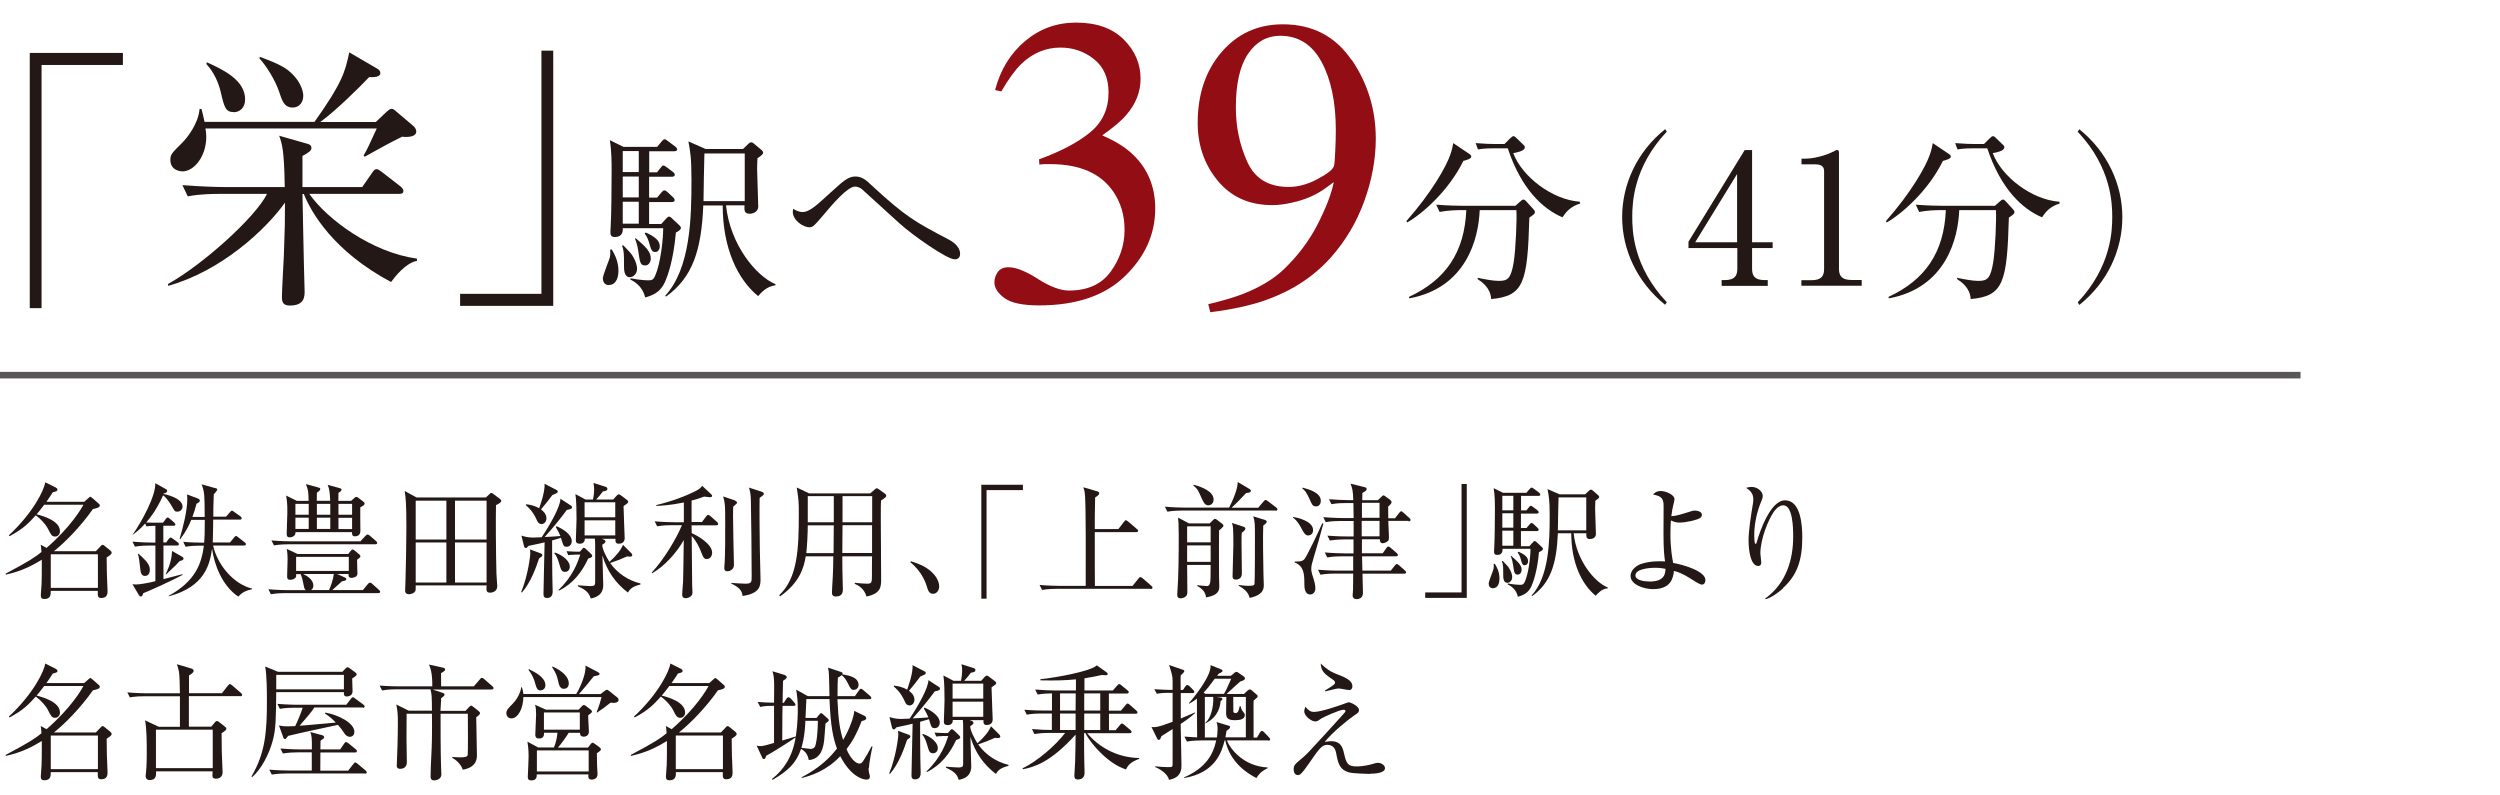 <?xml version="1.0" encoding="UTF-8"?><svg id="_イヤー_2" xmlns="http://www.w3.org/2000/svg" viewBox="0 0 220.11 70"><defs><style>.cls-1,.cls-2{fill:none;}.cls-3{fill:#920e14;}.cls-4{fill:#231815;}.cls-2{stroke:#595757;stroke-miterlimit:10;stroke-width:.58px;}</style></defs><g id="_業"><g><path class="cls-4" d="M3.66,5.72V27.13h-1.04V4.66H10.82v1.06H3.66Z"/><path class="cls-4" d="M34.43,24.83c-5.14-2.74-7.06-6.2-7.68-7.75h-.12c.03,1.7,.05,2.44,.07,3.53,0,.79,.12,4.96,.12,5.01,0,.47,0,1.28-1.28,1.28-.49,0-.72-.17-.72-.72,0-.59,.15-3.14,.17-3.65,.1-2.72,.1-2.99,.1-4.69-1.68,2.37-5.6,6.02-10.29,7.33v-.17c3.06-1.7,7.7-5.88,8.71-7.93h-4.07c-.62,0-1.8,0-2.91,.22l-.47-.99c1.53,.12,3.04,.17,3.78,.17h5.23c-.05-3.36-.25-3.83-.49-4.52l2.52,.72c.15,.05,.32,.12,.32,.37s-.37,.47-.79,.69v2.74h5.26l.89-1.28c.12-.2,.25-.3,.37-.3s.27,.1,.47,.25l1.65,1.28c.17,.15,.25,.27,.25,.4,0,.17-.12,.25-.37,.25h-7.92c1.6,2.27,5.53,5.16,9.48,5.7v.2c-.99,.17-1.95,1.41-2.27,1.85Zm1.01-12.81c-1.21,.59-1.95,1.01-3.33,1.78l-.1-.1c.37-.64,.49-.94,1.16-2.39h-15.08c.05,.3,.07,.49,.07,.74,0,1.7-1.06,3.04-2.1,3.04-.05,0-1.06-.02-1.06-1.01,0-.49,.12-.59,1.06-1.53,.4-.4,1.41-1.65,1.51-2.96h.17c.1,.35,.12,.52,.27,1.14h9.68c2.47-3.48,2.69-4.4,3.06-6.12l2.42,1.41c.2,.1,.32,.25,.32,.42,0,.35-.59,.37-.99,.35-.81,.86-2.91,2.94-4.3,3.95h4.89l.94-.89c.2-.17,.3-.27,.45-.27,.12,0,.22,.07,.39,.22l1.51,1.28c.17,.15,.27,.32,.27,.49,0,.47-.67,.52-1.21,.47Zm-14.86-2.15c-.72,0-.84-.44-1.14-1.75-.22-.91-.62-1.78-1.26-2.47l.02-.17c1.38,.62,3.38,1.55,3.38,3.26,0,.77-.49,1.14-1.01,1.14Zm5.18-.4c-.74,0-.94-.64-1.18-1.38-.37-1.09-1.16-2.32-1.73-2.94l.02-.15c1.26,.47,2.15,.84,2.72,1.38,1.06,.96,1.11,1.9,1.11,2.05,0,.52-.3,1.04-.94,1.04Z"/><path class="cls-4" d="M40.51,26.93v-1.06h7.16V4.46h1.04V26.93h-8.2Z"/><path class="cls-4" d="M53.61,25.1c-.34,0-.53-.24-.53-.59,0-.3,.54-1.57,.61-1.84,.06-.27,.05-.5,.03-.69l.14-.02c.27,.45,.59,1.06,.59,1.9,0,.43-.13,1.23-.85,1.23Zm5.9-4.65c-.22,2.49-.72,3.84-.98,4.41-.37,.8-.94,1.12-1.73,1.33-.21-.99-.98-1.42-1.31-1.58l.03-.11c.89,.18,1.5,.18,1.55,.18,.32,0,.45-.03,.62-.42,.46-1.04,.7-3.12,.7-4.17h-3.56c.02,.26-.02,.78-.69,.78-.32,0-.4-.16-.4-.43,0-.1,.03-.48,.03-.56,.06-1.01,.08-3.79,.08-4.89,0-.56,0-1.71-.16-2.65l1.2,.59h2.97l.38-.46c.11-.13,.19-.21,.27-.21,.1,0,.18,.08,.32,.18l.62,.46c.11,.08,.17,.19,.17,.26,0,.11-.14,.16-.26,.16h-2.2v1.85h.69l.3-.38c.13-.16,.18-.22,.26-.22s.18,.08,.32,.18l.51,.38c.08,.06,.17,.14,.17,.26,0,.14-.14,.17-.26,.17h-2v1.84h.7l.38-.45c.11-.13,.18-.19,.26-.19,.1,0,.16,.05,.29,.16l.48,.45c.1,.08,.14,.19,.14,.26,0,.1-.1,.16-.24,.16h-2.01v1.93h1.07l.42-.46c.1-.11,.18-.19,.26-.19s.18,.06,.32,.21l.62,.58c.06,.06,.11,.13,.11,.21,0,.19-.37,.37-.48,.42Zm-4.04,3.96c-.53,0-.53-.67-.53-1.01,0-.99,0-1.33-.17-1.76l.1-.05c.11,.13,.69,.7,.77,.85,.38,.59,.45,1.01,.45,1.23,0,.46-.35,.73-.61,.73Zm.77-11.11h-1.41v1.85h1.41v-1.85Zm0,2.24h-1.41v1.84h1.41v-1.84Zm0,2.22h-1.41v1.93h1.41v-1.93Zm.56,5.61c-.42,0-.46-.27-.59-1.18-.05-.35-.13-.77-.3-1.17l.06-.05c.85,.73,1.33,1.17,1.33,1.79,0,.27-.16,.61-.5,.61Zm.89-1.18c-.32,0-.38-.26-.56-.89-.13-.41-.26-.59-.37-.73l.1-.1c.75,.35,1.23,.69,1.23,1.21,0,.26-.14,.51-.4,.51Zm10.58,2.94c-.77,.05-1.33,.72-1.52,.94-1.79-1.45-3.12-4.2-3.12-7.98h-1.71c-.16,3.93-.94,6.35-3.28,8.02l-.08-.06c2.24-2.43,2.32-6.89,2.32-10.21,0-1.98-.11-2.51-.27-3.39l1.52,.67h3.29l.46-.45c.1-.1,.17-.14,.26-.14s.14,.03,.27,.14l.64,.54c.1,.08,.14,.16,.14,.26,0,.11-.3,.34-.5,.46-.01,.27-.03,.57-.03,1.01,0,.51,.1,2.75,.1,3.24s-.5,.64-.75,.64c-.51,0-.48-.35-.46-.74h-1.63c.37,3.48,2.67,6.25,4.36,6.94l-.02,.1Zm-2.7-11.62h-3.55c-.02,.61-.08,3.55-.08,4.2h3.63v-4.2Z"/><path class="cls-4" d="M84.04,22.83c-.66,0-3.69-2.11-4.84-3.16-.46-.42-2.86-2.59-3.32-3.02-.08-.06-.3-.22-.61-.22-.65,0-2,1.58-2.67,2.38-.91,1.07-1.02,1.2-1.33,1.2-.58,0-1.47-.62-1.47-1.37,0-.06,.02-.14,.03-.26,.16,.1,.46,.29,.86,.29,.5,0,1.18-.57,1.71-1.06,.27-.24,1.42-1.29,1.66-1.49,.46-.37,.81-.58,1.25-.58,.56,0,.94,.3,1.39,.74,3.04,2.81,3.85,3.24,6.73,4.76,.29,.14,1.1,.58,1.1,1.31,0,.46-.35,.48-.5,.48Z"/><path class="cls-3" d="M91.38,24.56c1.07,.68,1.98,1.02,2.73,1.02,1.66,0,2.89-.56,3.69-1.68,.81-1.12,1.21-2.34,1.21-3.66s-.33-2.38-.98-3.35c-1.1-1.62-2.96-2.44-5.58-2.44-.15,0-.3,0-.44,0-.14,0-.31,.02-.5,.04l-.03-.46c1.89-.69,3.39-1.47,4.48-2.36,1.09-.89,1.64-2.06,1.64-3.52,0-1.29-.43-2.27-1.29-2.95s-1.84-1.01-2.94-1.01c-1.3,0-2.45,.48-3.45,1.44-.54,.52-1.13,1.33-1.76,2.42l-.55-.12c.47-1.8,1.36-3.24,2.65-4.32,1.29-1.08,2.78-1.62,4.48-1.62,1.81,0,3.21,.5,4.2,1.49,.99,.99,1.48,2.14,1.48,3.45,0,1.15-.41,2.2-1.23,3.16-.46,.55-1.18,1.15-2.15,1.83,1.14,.49,2.05,1.05,2.73,1.71,1.29,1.24,1.94,2.82,1.94,4.73,0,2.25-.89,4.23-2.66,5.95-1.77,1.72-4.29,2.58-7.56,2.58-1.46,0-2.48-.22-3.06-.65-.59-.43-.88-.9-.88-1.39,0-.31,.1-.6,.29-.89,.2-.28,.51-.43,.95-.43,.65,0,1.51,.34,2.58,1.02Z"/><path class="cls-3" d="M119,5.25c1.42,2.08,2.13,4.4,2.13,6.96,0,1.8-.34,3.63-1.01,5.49-.67,1.86-1.66,3.52-2.95,4.97-1.5,1.68-3.41,2.93-5.72,3.75-1.29,.46-2.92,.82-4.89,1.07l-.18-.71c1.23-.29,2.26-.59,3.08-.91,1.47-.58,2.65-1.29,3.54-2.13,1.26-1.2,2.26-2.53,3.02-4.01,.75-1.48,1.22-2.71,1.41-3.7l-.62,.46c-.88,.66-1.91,1.11-3.1,1.36-.62,.14-1.18,.21-1.69,.21-2.02,0-3.61-.71-4.8-2.14-1.18-1.43-1.77-3.13-1.77-5.1,0-2.52,.7-4.6,2.1-6.23,1.4-1.63,3.2-2.45,5.39-2.45,2.6,0,4.62,1.04,6.04,3.12Zm-3.03,10.53c.86-.45,1.35-.83,1.47-1.14,.05-.12,.09-.56,.12-1.32,.04-.76,.05-1.38,.05-1.86,0-2.46-.42-4.46-1.25-6s-2.05-2.31-3.65-2.31c-1.16,0-2.1,.53-2.82,1.58-.72,1.06-1.08,2.63-1.08,4.73,0,1.73,.34,3.33,1.01,4.8,.67,1.47,1.88,2.2,3.64,2.2,.81,0,1.64-.22,2.5-.67Z"/><path class="cls-4" d="M128.85,14.15c-1.33,2.72-3.74,4.76-4.95,5.43l-.08-.11c2.24-2.54,3.5-4.78,3.87-5.85,.14-.4,.21-.72,.26-1.02l1.38,.93c.08,.05,.21,.14,.21,.26,0,.19-.42,.3-.67,.37Zm5.8,5c-.16,5.75-.48,6.92-3.36,7.18-.06-1.01-.85-1.53-1.2-1.76l.02-.11c.67,.14,1.36,.27,1.85,.27,.77,0,1.07-.18,1.31-1.63,.19-1.18,.29-3.85,.24-4.6h-3.23c-.1,2.51-1.17,6.84-6.2,7.77l-.03-.13c3.24-1.5,4.89-3.92,5.05-7.64h-.46c-.4,0-1.17,.02-1.89,.16l-.3-.64c.99,.08,1.97,.1,2.45,.1h4.52l.43-.38c.1-.1,.19-.17,.29-.17,.08,0,.16,.08,.22,.14l.64,.7c.08,.08,.14,.18,.14,.26,0,.14-.05,.18-.5,.5Zm2.91-.02c-1.71-.73-3.61-2.46-4.81-6.07h-1.28c-.8,0-1.12,.06-1.34,.1l-.21-.56c.72,.06,1.42,.08,1.74,.08h.8l.51-.51c.14-.14,.21-.18,.29-.18,.1,0,.16,.08,.27,.18l.59,.57c.1,.08,.13,.14,.13,.24,0,.32-.73,.45-1.02,.5,.77,2.06,3.42,4.11,5.87,4.28l.02,.16c-.89,.27-1.26,.78-1.55,1.21Z"/><path class="cls-4" d="M146.61,26.84c-2.49-2-3.79-4.87-3.79-7.73s1.29-5.74,3.79-7.74l.14,.22c-2.97,3.15-3.04,6.35-3.04,7.51s.06,4.36,3.04,7.51l-.14,.22Z"/><path class="cls-4" d="M153.6,13.21h.66v8.12h1.81v.51h-1.81v1.85c0,.7,.35,.97,1.12,.97h.26v.51h-4.06v-.51h.26c.75,0,1.12-.26,1.12-.97v-1.85h-4.3v-.56l4.95-8.07Zm-.66,2.11l-3.69,6.01h3.69v-6.01Z"/><path class="cls-4" d="M158.6,24.67h.88c.83,0,1.12-.32,1.12-.97V15.04c0-.5-.46-.57-.77-.57h-1.22v-.5h.29c1.23,0,2.41-.56,2.61-.67,.11-.06,.16-.1,.22-.1,.14,0,.18,.1,.18,.22v10.26c0,.69,.34,.97,1.12,.97h.88v.51h-5.31v-.51Z"/><path class="cls-4" d="M171.07,14.15c-1.33,2.72-3.74,4.76-4.95,5.43l-.08-.11c2.24-2.54,3.5-4.78,3.87-5.85,.14-.4,.21-.72,.26-1.02l1.38,.93c.08,.05,.21,.14,.21,.26,0,.19-.42,.3-.67,.37Zm5.8,5c-.16,5.75-.48,6.92-3.36,7.18-.06-1.01-.85-1.53-1.2-1.76v-.11c.69,.14,1.37,.27,1.87,.27,.77,0,1.07-.18,1.31-1.63,.19-1.18,.29-3.85,.24-4.6h-3.23c-.1,2.51-1.17,6.84-6.2,7.77l-.03-.13c3.24-1.5,4.89-3.92,5.05-7.64h-.46c-.4,0-1.17,.02-1.89,.16l-.3-.64c.99,.08,1.97,.1,2.45,.1h4.52l.43-.38c.1-.1,.19-.17,.29-.17,.08,0,.16,.08,.22,.14l.64,.7c.08,.08,.14,.18,.14,.26,0,.14-.05,.18-.5,.5Zm2.91-.02c-1.71-.73-3.61-2.46-4.81-6.07h-1.28c-.8,0-1.12,.06-1.34,.1l-.21-.56c.72,.06,1.42,.08,1.74,.08h.8l.51-.51c.14-.14,.21-.18,.29-.18,.1,0,.16,.08,.27,.18l.59,.57c.1,.08,.13,.14,.13,.24,0,.32-.73,.45-1.02,.5,.77,2.06,3.42,4.11,5.87,4.28l.02,.16c-.89,.27-1.26,.78-1.55,1.21Z"/><path class="cls-4" d="M183.07,26.84l-.14-.22c2.97-3.15,3.04-6.35,3.04-7.51s-.06-4.36-3.04-7.51l.14-.22c2.49,2,3.79,4.87,3.79,7.74s-1.29,5.74-3.79,7.73Z"/></g><line class="cls-2" y1="33.03" x2="202.55" y2="33.03"/><g><path class="cls-4" d="M7.41,44.18l.4-.35c.06-.04,.1-.1,.14-.1,.03,0,.12,.08,.19,.13l.55,.48c.06,.04,.1,.12,.1,.17,0,.18-.31,.24-.61,.31-1.07,1.53-2.45,2.93-3.43,3.71h3.69l.43-.45c.04-.06,.1-.11,.17-.11s.12,.06,.18,.1l.46,.37c.08,.07,.15,.13,.15,.23,0,.13-.21,.27-.44,.41,0,.32,.01,1.17,.02,1.42,.02,.51,.06,1.48,.06,1.52,0,.21,0,.63-.55,.63-.32,0-.32-.17-.31-.63H4.47c.01,.36-.03,.72-.57,.72-.2,0-.31-.08-.31-.33,0-.17,.07-.86,.07-1,.02-.52,.02-.94,.02-2.13-.9,.55-1.78,1-3.15,1.31l-.04-.08c2.19-1.16,2.66-1.5,3.16-1.91-.03-.42-.03-.46-.07-.64l.52,.28c2.13-1.85,3.08-3.47,3.24-3.8H3.89c-.3,.41-.52,.67-.67,.84,.57,.15,2.06,.56,2.06,1.5,0,.27-.19,.46-.43,.46-.29,0-.37-.18-.62-.67-.21-.41-.63-.87-1.08-1.2-.68,.74-1.09,1.18-2.31,1.84l-.06-.08c2.18-2.03,3.13-4.04,3.2-4.67l.94,.47c.06,.03,.14,.1,.14,.19,0,.12-.13,.15-.41,.22-.14,.23-.3,.46-.56,.84h3.32Zm-2.94,4.62v2.96h4.15v-2.96H4.46Z"/><path class="cls-4" d="M14.34,46.03l.25-.33s.1-.14,.17-.14,.12,.06,.2,.12l.38,.33c.05,.06,.1,.1,.1,.16,0,.1-.07,.12-.17,.12h-.89v1.47h.25l.22-.3c.06-.07,.1-.13,.17-.13s.13,.06,.21,.11l.41,.3c.06,.04,.11,.1,.11,.17,0,.11-.1,.12-.16,.12h-1.2v2.96c.27-.07,1.43-.37,1.68-.44v.06c-.62,.37-3,1.45-3.46,1.62-.06,.19-.09,.29-.21,.29-.08,0-.13-.07-.17-.12l-.57-.97c.11,.02,.19,.03,.33,.03,.28,0,1.08-.13,1.69-.29v-3.14h-.5c-.28,0-.8,.01-1.3,.1l-.22-.44c.68,.06,1.37,.08,1.7,.08h.32v-1.47h-.24s-.3,0-.55,.04l-.11-.25c-.45,.52-.83,.79-1.1,1v-.02c.84-1.21,2.05-3.45,1.99-4.53l.96,.54s.09,.04,.09,.14c0,.09-.09,.19-.31,.23l-.02,.04c.13,.02,1.68,.34,1.68,1.11,0,.27-.22,.45-.46,.45-.22,0-.25-.07-.46-.44-.1-.17-.44-.76-.79-1-.54,1.21-1.08,1.92-1.49,2.39,.39,.02,.69,.02,.73,.02h.78Zm-2.15,2.72c.9,.79,1,1.08,1,1.43,0,.47-.31,.53-.42,.53-.35,0-.39-.34-.42-.62-.07-.64-.11-1.01-.21-1.31l.04-.03Zm2.4,1.79c.47-.97,.52-1.5,.56-2.03l.79,.45c.12,.07,.22,.12,.22,.22,0,.14-.2,.18-.34,.22-.25,.28-.35,.38-1.2,1.18l-.03-.04Zm4.37-7.57c.09,.02,.17,.06,.17,.13,0,.09-.26,.37-.31,.43-.04,.75-.04,1.7-.04,1.96h1.12l.34-.39c.07-.07,.12-.14,.18-.14s.1,.04,.21,.12l.54,.38s.11,.08,.11,.17c0,.11-.09,.12-.17,.12h-2.34c-.01,.73-.02,1.78-.04,2.01h1.52l.36-.44c.09-.1,.11-.13,.17-.13,.06,0,.13,.07,.2,.12l.55,.43c.06,.04,.12,.08,.12,.17,0,.1-.1,.12-.18,.12h-2.71c.39,1.73,1.83,3.41,3.43,3.79v.06c-.36,.08-.8,.18-1.21,.65-1.41-.95-2.12-2.79-2.31-4.23-.19,1.32-.58,3.34-3.8,4.2l-.02-.04c2.38-1.31,2.89-2.84,3.1-4.42h-.31c-.42,0-.89,.02-1.3,.1l-.21-.44c.61,.06,1.21,.08,1.84,.08,.04-.41,.06-.86,.06-2.01h-1.19c-.21,.49-.42,.96-.97,1.7l-.06-.02c.31-1.04,.68-2.49,.68-3.53,0-.09-.01-.2-.02-.39l.9,.34c.14,.06,.22,.1,.22,.2,0,.12-.08,.17-.29,.28-.13,.52-.24,.83-.36,1.16h1.08c-.01-1.97-.01-2.16-.27-2.87l1.21,.34Z"/><path class="cls-4" d="M30.67,48.76l.2-.25c.07-.08,.11-.13,.18-.13s.12,.06,.21,.12l.36,.3c.07,.06,.11,.11,.11,.18,0,.09-.07,.13-.29,.3-.01,.2,.03,1.06,.03,1.23,0,.31-.41,.37-.53,.37-.28,0-.26-.22-.25-.34h-1l.66,.3c.08,.03,.14,.08,.14,.15,0,.12-.14,.15-.38,.19-.12,.12-.73,.66-.85,.77h2.69l.44-.53c.08-.09,.12-.12,.18-.12s.12,.03,.2,.1l.59,.53c.07,.06,.11,.11,.11,.18s-.06,.11-.17,.11h-8.15c-.27,0-.8,.01-1.3,.1l-.22-.44c.75,.07,1.53,.08,1.7,.08h1.59c-.12-.1-.13-.15-.23-.66-.03-.2-.12-.52-.22-.75h-.4c.01,.12,.02,.22-.04,.3-.12,.14-.29,.2-.48,.2-.21,0-.27-.11-.27-.29,0-.24,.04-1.31,.04-1.53,0-.08,0-.5-.07-.9l.96,.45h4.46Zm1.07-1.11l.43-.46c.09-.09,.13-.13,.19-.13s.12,.03,.21,.11l.53,.46c.07,.06,.11,.11,.11,.18s-.07,.11-.16,.11h-7.63c-.28,0-.8,.01-1.3,.1l-.22-.44c.76,.07,1.54,.08,1.7,.08h6.15Zm-4.57-3.56c-.01-.82-.04-.99-.24-1.47l1.13,.31c.09,.02,.14,.07,.14,.13,0,.05-.02,.14-.3,.32-.01,.36-.01,.5-.01,.71h1.18c-.03-.64-.04-.97-.22-1.4l1.04,.28c.11,.03,.18,.07,.18,.13,0,.1-.07,.18-.27,.29,0,.3-.01,.33-.01,.71h1.12l.27-.24c.08-.08,.13-.11,.19-.11,.07,0,.12,.03,.21,.1l.4,.31c.06,.04,.12,.1,.12,.18,0,.09-.04,.15-.38,.33-.01,.33,.01,1.78,.01,2.08,0,.47-.41,.47-.48,.47-.25,0-.26-.17-.26-.37h-4.97c.01,.32-.25,.46-.53,.46-.24,0-.25-.2-.25-.3,0-.3,.06-1.63,.06-1.89,0-.78-.03-1.01-.11-1.49l.95,.47h1.05Zm-1.16,.27v.96h1.17v-.96h-1.17Zm0,1.22v.99h1.17v-.99h-1.17Zm.06,3.45v1.24h4.64v-1.24h-4.64Zm.63,1.51c.29,.14,.89,.47,.89,1.02,0,.24-.12,.33-.21,.39h1.59c.18-.43,.35-.85,.42-1.41h-2.69Zm1.2-6.18v.96h1.18v-.96h-1.18Zm0,1.22v.99h1.18v-.99h-1.18Zm3.1-.26v-.96h-1.2v.96h1.2Zm0,1.26v-.99h-1.2v.99h1.2Z"/><path class="cls-4" d="M42.77,43.81l.31-.29c.07-.06,.1-.12,.17-.12s.11,.04,.17,.08l.59,.44c.07,.06,.12,.1,.12,.19,0,.15-.36,.32-.46,.36-.03,1.08-.01,4.24,.04,6.04,0,.17,.07,.95,.07,1.1,0,.45-.39,.57-.63,.57-.35,0-.33-.2-.31-.64h-6.24c0,.07,0,.4-.01,.44-.08,.25-.41,.34-.59,.34-.15,0-.33-.07-.33-.31,0-.13,.03-.69,.03-.82,.04-1.6,.08-3.2,.08-4.78,0-2.16-.06-2.55-.15-3.18l1.05,.57h6.1Zm-6.17,.27v3.42h2.7v-3.42h-2.7Zm0,3.68v3.53h2.7v-3.53h-2.7Zm6.24-.26v-3.42h-2.78v3.42h2.78Zm0,3.79v-3.53h-2.78v3.53h2.78Z"/><path class="cls-4" d="M45.89,52.12c.62-1.51,.8-3.24,.8-3.38,0-.12-.01-.25-.03-.37l.97,.36s.12,.06,.12,.14c0,.1-.03,.12-.29,.3-.23,.71-.72,2.1-1.5,2.99l-.08-.03Zm4.39-7.61s.08,.08,.08,.15c0,.13-.11,.17-.46,.24-.37,.51-.96,1.28-1.94,2.38,.06-.01,.8-.03,1.38-.09-.08-.19-.21-.46-.4-.78l.06-.08c.59,.25,1.34,.74,1.34,1.31,0,.25-.15,.5-.44,.5s-.3-.09-.51-.79c-.17,.06-.35,.11-.78,.23,.01,1.52,0,2.3,.02,3.24,0,.2,.03,1.05,.03,1.22,0,.17,0,.61-.5,.61-.31,0-.31-.25-.31-.34,0-.51,.09-3.83,.1-4.56-.27,.07-.63,.15-1.41,.31-.15,.17-.17,.19-.25,.19-.08,0-.13-.08-.15-.15l-.23-.94c.24,.07,.53,.17,1.03,.17,.07,0,.66-.02,.75-.03,.73-1.08,1.66-2.72,1.65-3.39l.95,.62Zm-3.96-.11c.23,.02,.66,.07,1.15,.35,0-.01,.55-1.45,.47-2.16l1.06,.55c.07,.03,.11,.09,.11,.14,0,.11-.1,.15-.48,.31-.4,.54-.54,.71-1,1.26,.14,.11,.48,.36,.48,.78,0,.3-.2,.51-.42,.51-.28,0-.38-.23-.45-.4-.12-.29-.42-.83-.95-1.27l.03-.08Zm2.55,4.25c.74,.26,1.3,.78,1.3,1.23,0,.25-.14,.47-.42,.47-.31,0-.36-.18-.53-.77-.09-.31-.22-.65-.42-.87l.07-.07Zm1.71,.19c-.28,0-.46,.02-.55,.04l-.15-.35c.41,.03,.74,.04,.84,.04h.34l.21-.25s.08-.09,.14-.09c.04,0,.12,.05,.17,.1l.44,.42s.12,.11,.12,.19c0,.09-.03,.13-.36,.25-.53,1.16-1.34,2.22-2.58,2.82l-.02-.07c1.28-1.22,1.7-2.47,1.91-3.11h-.5Zm2.29-1.44l.2,.07c.08,.02,.24,.09,.24,.2,0,.13-.2,.24-.29,.29,0,.41,.43,1.2,.64,1.51,.63-.57,1.01-1.05,1.19-1.5l.76,.76s.06,.09,.06,.14c0,.02-.01,.14-.18,.14-.03,0-.18-.01-.29-.02-.53,.24-.94,.4-1.48,.58,.64,.9,1.59,1.54,2.67,1.8v.09c-.77,.19-.93,.43-1.11,.71-1.11-.85-1.85-1.93-2.24-3.27,0,.41,.07,2.2,.07,2.57,0,.27,0,1.03-1.1,1.22-.12-.35-.24-.69-1.13-1.07v-.09c.19,.02,.93,.07,1.07,.07,.44,0,.45-.09,.45-.42v-2.97c0-.38,0-.61-.03-.79h-.88c.01,.3-.18,.45-.44,.45-.24,0-.35-.09-.35-.29,0-.15,.06-1.6,.06-1.89,0-.58-.01-1.69-.1-2.19l.89,.48h.66c.04-.19,.1-.52,.1-.92,0-.2-.01-.29-.06-.54l1.04,.33c.09,.03,.19,.08,.19,.19,0,.14-.11,.18-.4,.23-.22,.3-.37,.46-.59,.71h1.5l.3-.34s.13-.12,.19-.12,.12,.04,.17,.08l.52,.39c.07,.04,.14,.12,.14,.19,0,.1-.04,.12-.41,.38,0,.45,.1,2.58,.1,2.82,0,.33-.22,.49-.52,.49s-.3-.18-.29-.43h-1.3Zm-1.4-3.18v1.32h2.7v-1.32h-2.7Zm2.7,2.92v-1.33h-2.7v1.33h2.7Z"/><path class="cls-4" d="M61.79,45.98l.38-.51c.06-.08,.12-.14,.18-.14,.07,0,.15,.08,.21,.12l.56,.5c.07,.06,.11,.11,.11,.18,0,.11-.1,.12-.17,.12h-2.17c0,.22,.01,.47,.01,.69,.47,.2,1.8,.94,1.8,1.72,0,.22-.12,.56-.47,.56-.19,0-.3-.07-.49-.59-.15-.43-.48-1.07-.84-1.43,.01,.68,.03,3.69,.04,4.3,0,.11,.03,.59,.03,.69,0,.34-.39,.48-.63,.48-.18,0-.28-.13-.28-.31s.07-.97,.08-1.12c.02-.66,.04-1.93,.06-3.69-.61,1.1-1.69,2.3-2.78,2.92l-.04-.06c1.09-1.16,2.19-3.03,2.66-4.17h-.89c-.2,0-.75,0-1.29,.1l-.22-.44c.82,.07,1.53,.08,1.7,.08h.87v-1.74c-1.22,.25-2.04,.29-2.43,.3v-.07c1.39-.34,2.6-.79,3.49-1.25,.28-.14,.46-.29,.55-.45l.79,.74s.09,.09,.09,.14c0,.08-.07,.13-.17,.13-.07,0-.35-.03-.53-.06-.36,.14-.67,.24-1.11,.35v1.89h.9Zm2.91-1.91s.19,.08,.19,.17c0,.08-.03,.1-.34,.38-.01,.21-.01,.43-.01,.8,0,1.02,.06,3.16,.07,3.9,0,.14,.01,.33,.01,.42,0,.44-.43,.56-.57,.56-.2,0-.28-.1-.28-.28,0-.07,.01-.17,.01-.22,.08-.76,.07-2.94,.07-3.82,0-1.45-.01-1.7-.18-2.27l1.04,.35Zm2.38-.76c.08,.02,.17,.06,.17,.17,0,.09-.04,.12-.37,.36-.02,.75,0,3.73,.02,4.59,.02,.84,.06,2.38,.06,2.52,0,.58,0,1.3-1.58,1.52-.04-.29-.1-.68-.99-1.09v-.06c.25,.02,.98,.07,1.25,.07,.54,0,.54-.15,.54-.64,0-1.26-.04-5.68-.07-6.69-.01-.62-.09-.88-.17-1.13l1.15,.37Z"/><path class="cls-4" d="M76.64,43.42l.38-.33c.09-.08,.13-.1,.17-.1,.06,0,.13,.04,.18,.08l.55,.4c.07,.04,.11,.12,.11,.17,0,.12-.14,.23-.46,.42-.02,.42-.02,.46-.02,1.64,0,.84,.03,4.52,.03,5.27,0,.66,0,1.29-1.29,1.55-.21-.74-.77-1-1.04-1.12l.02-.09c.35,.04,.71,.08,1.06,.08,.44,0,.44-.09,.44-.87,0-.22,0-1.38,.01-1.54h-2.62c0,.64,.01,1.61,.04,2.51,.01,.15,.01,.31,.01,.36,0,.23,0,.67-.62,.67-.33,0-.34-.23-.34-.37,0-.09,.01-.36,.02-.46,.09-1.33,.1-2.33,.1-2.71h-2.43c-.14,.91-.5,2.3-2.25,3.52l-.09-.09c1.65-1.52,1.73-4.18,1.73-7.14,0-1.11,0-1.15-.18-2.35l1.09,.52h5.39Zm-5.52,2.83c0,.64-.06,1.87-.13,2.45h2.4l.02-2.45h-2.29Zm0-2.57v2.3h2.29v-2.3h-2.29Zm5.66,5.01v-2.45h-2.6l-.02,2.45h2.62Zm.01-2.71v-2.3h-2.61v2.3h2.61Z"/><path class="cls-4" d="M82.15,52.28c-.35,0-.44-.29-.55-.65-.07-.23-.39-1.27-1.44-2.12l.03-.1c.77,.25,1.22,.43,1.75,.87,.19,.17,.75,.69,.75,1.36,0,.31-.2,.64-.54,.64Z"/><path class="cls-4" d="M86.86,43.16v9.55h-.46v-10.03h3.66v.47h-3.2Z"/><path class="cls-4" d="M101.28,51.84h-8.23c-.27,0-.8,.01-1.3,.1l-.22-.44c.75,.07,1.53,.08,1.7,.08h2.36c.01-2.06,.02-6.85-.06-7.92-.02-.4-.09-.58-.15-.76l1.23,.36c.07,.02,.17,.06,.17,.17,0,.07,0,.14-.36,.37,0,.28-.03,1.47-.03,1.72v1.06h2.08l.49-.64c.06-.08,.12-.14,.17-.14,.05,0,.11,.06,.2,.12l.76,.65c.06,.04,.11,.09,.11,.17,0,.1-.09,.11-.17,.11h-3.64v2.79c0,.13,.01,1.42,.01,1.95h3.31l.52-.65c.08-.09,.11-.13,.18-.13,.04,0,.12,.04,.2,.11l.75,.65c.07,.06,.11,.1,.11,.17,0,.1-.09,.12-.17,.12Z"/><path class="cls-4" d="M112.3,44.95h-8.22c-.28,0-.8,.01-1.3,.1l-.22-.44c.76,.07,1.54,.08,1.7,.08h3.96c.69-1.38,.73-1.92,.76-2.25l1.03,.61c.06,.03,.12,.09,.12,.18,0,.08-.07,.15-.42,.18-.68,.73-.75,.79-1.27,1.29h2.34l.47-.55c.07-.08,.12-.13,.18-.13,.03,0,.09,.02,.21,.11l.72,.55c.06,.04,.11,.11,.11,.17,0,.1-.1,.12-.17,.12Zm-4.97,1.75c-.01,.64-.01,2.99,0,4.07,0,.13,.02,.68,.02,.8,0,.35,0,.83-1.16,1.03-.04-.25-.11-.65-.78-1.01v-.07c.17,.02,.66,.08,.88,.08q.29,0,.29-.73c0-.18,.01-.98,.01-1.13h-2.07c0,.37,.02,2.05,.02,2.39,0,.1,0,.22-.1,.34-.1,.12-.3,.21-.49,.21-.22,0-.3-.11-.3-.31,0-.02,0-.11,.01-.23,.11-1.44,.12-3.36,.12-5.05,0-.95-.03-1.28-.06-1.52l.96,.51h1.83l.27-.27c.09-.09,.14-.13,.19-.13s.12,.04,.2,.1l.43,.33s.12,.09,.12,.17c0,.1-.24,.31-.4,.43Zm-.74-.36h-2.07v1.41h2.07v-1.41Zm0,1.68h-2.07v1.45h2.07v-1.45Zm-.2-3.53c-.21,0-.36-.1-.57-.57-.33-.75-.37-.86-.75-1.17l.02-.07c.67,.17,1.76,.57,1.76,1.3,0,.35-.25,.51-.46,.51Zm2.94,2.41c-.02,.28-.02,.34-.02,.93,0,.42,.03,2.28,.03,2.67,0,.53-.48,.53-.53,.53-.29,0-.29-.2-.29-.28,0-.44,.07-2.34,.07-2.73,0-1.62-.03-1.73-.13-1.98l1.04,.34c.1,.03,.15,.1,.15,.17,0,.09-.11,.2-.32,.36Zm1.89-.62c-.04,1.06,0,3.11,.02,4.25,0,.15,.03,.83,.03,.96,0,.3,0,.89-1.24,1.15-.09-.3-.23-.66-.97-1.07v-.07c.43,.07,.76,.08,.87,.08,.39,0,.49-.04,.52-.15,.04-.15,.04-3.66,.04-3.92,0-1.47,0-1.55-.15-2.05l1.01,.31c.07,.02,.18,.07,.18,.16,0,.12-.18,.25-.31,.35Z"/><path class="cls-4" d="M115.19,47.15c-.24,0-.37-.21-.5-.43-.2-.39-.45-.86-.84-1.14v-.07c.35,.06,1.76,.35,1.76,1.17,0,.28-.19,.46-.43,.46Zm.45,2.02c-.13,.44-.19,.64-.19,.9,0,.21,.01,.3,.23,.99,.03,.11,.13,.41,.13,.74,0,.35-.22,.54-.46,.54-.46,0-.51-.58-.51-.89,0-.84,0-1.59-.85-1.93v-.08c.37,.01,.65,0,.85-.2,.21-.22,1.39-2.71,1.57-3.17l.1,.04c-.29,1.1-.44,1.61-.87,3.05Zm.22-4.59c-.29,0-.34-.14-.54-.59-.28-.65-.48-.86-.66-.98l.02-.08c.57,.15,1.61,.45,1.61,1.16,0,.35-.22,.5-.43,.5Zm8.15,1.28h-1.78c0,.12,.06,1.38,.06,1.42,0,.17-.01,.27-.08,.34-.11,.12-.35,.21-.46,.21-.23,0-.26-.19-.26-.35h-1.58v1.23h1.83l.32-.45c.06-.08,.11-.14,.18-.14s.15,.07,.21,.12l.52,.45s.11,.1,.11,.17c0,.11-.11,.12-.17,.12h-2.99l.03,1.26h2.5l.36-.45c.07-.08,.11-.13,.18-.13,.06,0,.13,.07,.2,.12l.5,.44s.11,.1,.11,.17c0,.11-.11,.12-.18,.12h-3.66c0,.24,.04,1.41,.04,1.67,0,.39-.22,.57-.58,.57-.2,0-.33-.12-.33-.31,0-.11,.04-.39,.04-.61,.01-.44,.01-.99,.01-1.33h-1.59c-.25,0-.8,.01-1.29,.1l-.22-.44c.87,.07,1.5,.08,1.69,.08h1.41v-1.26h-.98c-.3,0-.82,.01-1.3,.1l-.22-.44c.88,.07,1.52,.08,1.7,.08h.83v-1.23h-.78c-.19,0-.78,.01-1.3,.1l-.22-.43c.28,.02,.95,.07,1.7,.07h.61v-1.36h-1.16c-.27,0-.82,.01-1.3,.1l-.21-.44c.86,.07,1.5,.08,1.69,.08h.98c0-.3-.01-.87-.02-1.32h-.63c-.27,0-.82,0-1.3,.1l-.22-.44c.56,.04,1.13,.08,1.7,.08h.44c-.03-.84-.08-1.05-.25-1.45l1.21,.3c.13,.03,.22,.08,.22,.17,0,.12-.08,.18-.38,.35,0,.14-.01,.56-.01,.64h1.37l.37-.35s.09-.08,.13-.08,.1,.04,.15,.08l.4,.29c.11,.08,.16,.15,.16,.24,0,.07-.09,.21-.3,.38,0,.36,0,.68,.01,1.03h.59l.37-.47c.06-.07,.12-.15,.18-.15s.14,.08,.2,.13l.52,.47c.06,.04,.1,.1,.1,.17,0,.11-.1,.12-.17,.12Zm-2.55-1.59h-1.55v1.32h1.55v-1.32Zm0,1.59h-1.57v1.36h1.57v-1.36Z"/><path class="cls-4" d="M125.48,52.63v-.47h3.2v-9.55h.46v10.03h-3.66Z"/><path class="cls-4" d="M131.43,51.79c-.23,0-.36-.17-.36-.41,0-.21,.38-1.08,.42-1.27,.04-.19,.03-.34,.02-.47h.1c.19,.3,.41,.72,.41,1.3,0,.3-.09,.85-.58,.85Zm4.07-3.21c-.15,1.72-.5,2.64-.67,3.04-.25,.55-.65,.77-1.19,.92-.14-.68-.67-.98-.9-1.09l.02-.08c.62,.12,1.03,.12,1.07,.12,.22,0,.31-.02,.43-.29,.32-.72,.49-2.15,.49-2.88h-2.46c.01,.18-.01,.54-.47,.54-.22,0-.28-.11-.28-.3,0-.07,.02-.33,.02-.38,.04-.69,.06-2.61,.06-3.37,0-.38,0-1.18-.11-1.83l.83,.41h2.05l.27-.32c.08-.09,.13-.14,.19-.14,.07,0,.12,.06,.22,.12l.43,.32c.08,.06,.12,.13,.12,.18,0,.08-.1,.11-.18,.11h-1.52v1.28h.47l.21-.26c.09-.11,.12-.15,.18-.15s.12,.06,.22,.12l.35,.27c.06,.04,.12,.1,.12,.18,0,.1-.1,.12-.18,.12h-1.38v1.27h.49l.26-.31c.08-.09,.12-.13,.18-.13,.07,0,.11,.03,.2,.11l.33,.31c.07,.06,.1,.13,.1,.18,0,.07-.07,.11-.17,.11h-1.39v1.33h.74l.29-.32c.07-.08,.12-.13,.18-.13s.12,.04,.22,.14l.43,.4s.08,.09,.08,.14c0,.13-.25,.25-.33,.29Zm-2.79,2.73c-.36,0-.36-.46-.36-.69,0-.68,0-.91-.12-1.21l.07-.03c.08,.09,.47,.48,.53,.58,.26,.41,.31,.69,.31,.85,0,.32-.24,.51-.42,.51Zm.53-7.66h-.97v1.28h.97v-1.28Zm0,1.54h-.97v1.27h.97v-1.27Zm0,1.53h-.97v1.33h.97v-1.33Zm.39,3.87c-.29,0-.32-.19-.41-.82-.03-.24-.09-.53-.21-.8l.04-.03c.58,.51,.92,.8,.92,1.23,0,.19-.11,.42-.34,.42Zm.62-.82c-.22,0-.26-.18-.38-.62-.09-.29-.18-.41-.25-.51l.07-.07c.52,.24,.85,.47,.85,.84,0,.18-.1,.35-.28,.35Zm7.29,2.03c-.53,.03-.91,.5-1.05,.65-1.23-1-2.15-2.9-2.15-5.5h-1.18c-.11,2.71-.65,4.37-2.26,5.53l-.06-.04c1.54-1.67,1.6-4.75,1.6-7.04,0-1.37-.08-1.73-.19-2.34l1.05,.46h2.27l.32-.31c.07-.07,.12-.1,.18-.1s.1,.02,.19,.1l.44,.38c.07,.06,.1,.11,.1,.18,0,.08-.21,.23-.34,.32-.01,.19-.02,.4-.02,.69,0,.35,.07,1.89,.07,2.24s-.34,.44-.52,.44c-.35,0-.33-.24-.32-.51h-1.12c.25,2.4,1.84,4.31,3.01,4.78v.07Zm-1.87-8.01h-2.45c-.01,.42-.06,2.45-.06,2.9h2.5v-2.9Z"/><path class="cls-4" d="M149.83,51.47c-.15,0-.56-.25-.97-.52-.75-.47-1.11-.59-1.48-.68-.07,.63-.26,1.6-1.84,1.6-.83,0-1.98-.41-1.98-1.16,0-.57,.59-.96,.97-1.07,.85-.27,1.64-.23,2.07-.21-.07-.42-.14-1.03-.14-2.44,0-.22,.01-2.32,.01-2.4,0-.66-.13-.9-.93-1.05,.1-.11,.28-.31,.69-.31,.38,0,1.2,.3,1.2,.73,0,.08-.1,.5-.13,.61-.04,.19-.09,.39-.15,.88,.47-.03,.89-.17,1.75-.44,.1-.03,.2-.06,.33-.06,.15,0,.61,.07,.61,.36,0,.15-.07,.23-.15,.29-.25,.18-1.21,.41-1.85,.41-.27,0-.52-.09-.73-.19-.01,.2-.04,.61-.04,1.18,0,1.31,.17,2.2,.24,2.56,1.05,.19,2.84,.76,2.84,1.5,0,.22-.09,.41-.32,.41Zm-4.12-1.48c-.57,0-1.72,.12-1.72,.67,0,.44,.79,.54,1.27,.54,1.32,0,1.37-.74,1.37-1.12-.22-.04-.46-.09-.91-.09Z"/><path class="cls-4" d="M157,51.79c-.36,.33-1.06,.86-1.57,.97l-.02-.06c1.91-1.38,2.47-3.5,2.47-5.48,0-.73-.04-2.73-.87-2.73-.44,0-.75,.45-.85,.59-.44,.64-1.17,2.33-1.17,3.65,0,.12,.08,.68,.08,.79,0,.12-.04,.31-.27,.31-.65,0-.85-1.29-.85-2.28,0-.84,.23-2.29,.38-3.18,.01-.06,.04-.27,.04-.42,0-.59-.41-.85-.64-1,.1-.02,.29-.08,.5-.08,.51,0,.97,.41,.97,.79,0,.18-.07,.32-.13,.48-.34,.79-.62,1.91-.62,2.95,0,.17,0,.79,.11,.79,.07,0,.09-.06,.1-.11,.25-.9,1.2-3.72,2.5-3.72,1.38,0,1.52,2.16,1.52,3.26,0,2.03-.46,3.34-1.7,4.46Z"/><path class="cls-4" d="M7.41,60.14l.4-.35c.06-.04,.1-.1,.14-.1,.03,0,.12,.08,.19,.13l.55,.48c.06,.04,.1,.12,.1,.17,0,.18-.31,.24-.61,.31-1.07,1.53-2.45,2.93-3.43,3.71h3.69l.43-.45c.04-.06,.1-.11,.17-.11s.12,.06,.18,.1l.46,.37c.08,.07,.15,.13,.15,.23,0,.13-.21,.26-.44,.41,0,.32,.01,1.17,.02,1.42,.02,.51,.06,1.48,.06,1.52,0,.21,0,.63-.55,.63-.32,0-.32-.17-.31-.63H4.47c.01,.36-.03,.72-.57,.72-.2,0-.31-.08-.31-.33,0-.17,.07-.86,.07-1,.02-.52,.02-.94,.02-2.13-.9,.55-1.78,1-3.15,1.31l-.04-.08c2.19-1.16,2.66-1.5,3.16-1.91-.03-.42-.03-.46-.07-.64l.52,.28c2.13-1.85,3.08-3.47,3.24-3.8H3.89c-.3,.41-.52,.67-.67,.84,.57,.15,2.06,.56,2.06,1.5,0,.27-.19,.46-.43,.46-.29,0-.37-.18-.62-.67-.21-.41-.63-.87-1.08-1.2-.68,.74-1.09,1.18-2.31,1.84l-.06-.08c2.18-2.03,3.13-4.04,3.2-4.67l.94,.47c.06,.03,.14,.1,.14,.19,0,.12-.13,.15-.41,.22-.14,.23-.3,.46-.56,.84h3.32Zm-2.94,4.62v2.96h4.15v-2.96H4.46Z"/><path class="cls-4" d="M21.14,61.29h-4.51v2.69h1.97l.29-.35c.07-.08,.13-.15,.2-.15,.08,0,.13,.03,.21,.1l.46,.36c.08,.07,.17,.13,.17,.21,0,.13-.11,.2-.42,.4,.01,1.51,.01,1.86,.08,3.25,0,.06,.01,.1,.01,.18,0,.56-.5,.58-.58,.58-.32,0-.32-.19-.32-.31,0-.09,.01-.22,.02-.34h-4.98c.01,.32,.03,.77-.56,.77-.27,0-.36-.19-.36-.36,0-.04,.02-.19,.03-.27,.07-.65,.07-1.45,.07-1.74,0-.84,0-2.15-.15-2.89l1.21,.57h1.86v-2.69h-3.11c-.28,0-.8,.01-1.3,.1l-.22-.44c.76,.07,1.54,.08,1.7,.08h2.93c-.01-.65-.03-1.71-.09-1.94-.04-.23-.12-.44-.18-.62l1.25,.37c.12,.03,.23,.11,.23,.2,0,.15-.15,.26-.41,.42v1.56h2.9l.52-.66c.07-.09,.12-.14,.19-.14,.04,0,.11,.04,.19,.11l.77,.67c.06,.04,.11,.1,.11,.17,0,.11-.1,.12-.17,.12Zm-2.41,2.95h-5v3.39h5v-3.39Z"/><path class="cls-4" d="M31.01,59.75c0,.18,.03,.96,.03,1.12,0,.44-.46,.45-.53,.45-.24,0-.24-.21-.23-.38h-5.96c-.02,2.41-.04,3.31-.31,4.28-.31,1.16-.99,2.49-1.81,3.2l-.06-.06c1.24-2.08,1.36-4.03,1.36-6.62,0-.96-.01-2.24-.15-3.06l1.13,.47h5.66l.28-.29c.06-.07,.11-.11,.18-.11,.06,0,.11,.03,.19,.09l.48,.35c.08,.06,.13,.11,.13,.19,0,.11-.21,.24-.4,.36Zm1.1,8.35h-6.88c-.28,0-.8,.01-1.3,.1l-.22-.44c.76,.07,1.54,.08,1.7,.08h2.04v-1.6h-1.24c-.27,0-.8,.01-1.3,.1l-.22-.44c.76,.07,1.55,.08,1.7,.08h1.07c0-1.03,0-1.14-.14-1.53l.98,.26c.1,.02,.24,.08,.24,.2,0,.08-.04,.11-.32,.31-.01,.24-.01,.3-.01,.76h1.74l.35-.51c.06-.09,.1-.14,.17-.14,.04,0,.15,.07,.21,.11l.63,.52c.06,.04,.11,.09,.11,.17,0,.11-.09,.12-.17,.12h-3.04c0,.17-.01,1.55-.01,1.6h2.45l.46-.58c.07-.09,.11-.14,.18-.14,.04,0,.09,.03,.2,.12l.69,.58s.11,.1,.11,.17c0,.1-.1,.12-.17,.12Zm-1.83-8.68h-5.96c.01,.18,0,.85,0,1.27h5.96v-1.27Zm1.64,2.87h-4.24c-.26,.41-.85,1.08-1.3,1.6,.1-.01,.21-.01,.38-.02,.35-.03,.59-.06,2.8-.25-.29-.31-.46-.47-.95-.8l.04-.08c1.1,.19,2.55,.9,2.55,1.69,0,.3-.19,.44-.4,.44-.24,0-.41-.19-.47-.29-.27-.41-.31-.45-.58-.76-1.21,.27-3.17,.67-4.38,.97-.19,.25-.21,.28-.28,.28-.08,0-.12-.07-.14-.12l-.39-1.08c.2,.04,.33,.08,.78,.08,.31,0,.53-.02,.65-.02,.2-.4,.52-1.18,.66-1.62h-.71c-.3,0-.83,.01-1.3,.1l-.22-.44c.9,.07,1.56,.08,1.7,.08h4.37l.4-.52c.07-.09,.12-.14,.18-.14s.11,.04,.2,.11l.72,.53c.07,.04,.11,.1,.11,.17,0,.11-.1,.12-.16,.12Z"/><path class="cls-4" d="M43.28,60.71h-5.19l.91,.3c.07,.02,.14,.07,.14,.14,0,.09-.08,.17-.3,.32-.01,.18-.03,.75-.06,1.12h2.2l.32-.34c.09-.09,.12-.12,.18-.12s.12,.04,.2,.11l.44,.35c.09,.07,.14,.13,.14,.2,0,.14-.21,.27-.33,.36,0,.52,.06,2.83,.06,3.31,0,.32,0,1.08-1.24,1.31-.2-.56-.65-.89-.93-1.05v-.08c.2,.02,.41,.04,.73,.04,.37,0,.59-.04,.63-.21,.03-.18,.02-3,.01-3.63h-2.4c0,1.22,0,3.42,.04,4.56,0,.12,.03,.66,.03,.77,0,.51-.58,.54-.63,.54-.32,0-.32-.24-.32-.33,0-.93,.11-2.41,.12-3.34,.01-.92,.01-1.27,0-2.2h-2.23c0,.35-.01,1.88-.01,2.2s.03,1.78,.03,2.07c0,.58-.51,.58-.58,.58-.25,0-.31-.13-.31-.27,0-.02,0-.1,.01-.22,.03-.47,.09-2.5,.09-3.53,0-.76-.02-1.06-.14-1.64l1.09,.54h2.05c-.01-1.26-.01-1.4-.13-1.88h-2.96c-.14,0-.76,0-1.3,.1l-.22-.43c.74,.06,1.49,.07,1.7,.07h2.94c.02-1.19-.18-1.64-.29-1.92l1.21,.27c.1,.02,.21,.06,.21,.16,0,.08,0,.12-.36,.33,0,.19,.01,.99,.01,1.16h2.88l.53-.62c.08-.1,.12-.13,.18-.13s.12,.03,.2,.11l.71,.62c.07,.06,.11,.1,.11,.18,0,.1-.09,.11-.17,.11Z"/><path class="cls-4" d="M53.96,61.87h-.21c-.1,.07-.15,.11-.61,.47-.06,.04-.49,.33-.57,.4l-.04-.04c.25-.62,.35-1.01,.43-1.33h-6.88c-.01,.97-.46,1.88-1.05,1.88-.32,0-.45-.26-.45-.46,0-.27,.19-.46,.57-.84,.24-.24,.67-.84,.74-1.44h.06c.06,.18,.11,.34,.13,.59h4.65c.23-.34,.89-1.68,.82-2.5l1.07,.56c.11,.06,.17,.11,.17,.18,0,.1-.11,.13-.51,.2-.63,.79-.71,.88-1.31,1.57h1.9l.33-.25c.1-.08,.18-.13,.24-.13s.12,.06,.24,.14l.65,.52c.09,.07,.13,.15,.13,.23,0,.22-.27,.27-.5,.27Zm-1.41,4.42c.01,.14,.01,.24,.02,1.12,0,.1,.04,.63,.04,.75,0,.44-.41,.48-.51,.48-.33,0-.31-.26-.29-.46h-4.55c0,.17,.01,.53-.47,.53-.28,0-.33-.14-.32-.36,.02-.44,.07-1.36,.07-1.78,0-.63-.06-.97-.1-1.27l.94,.51h1.39c.17-.39,.29-.95,.31-1.3h-1.18c0,.18,.01,.51-.44,.51-.33,0-.33-.24-.33-.34,0-.28,.07-1.49,.07-1.74,0-.4-.01-.58-.09-.89l.95,.43h2.89l.28-.3c.08-.08,.12-.11,.17-.11s.11,.03,.19,.09l.41,.31c.08,.07,.12,.11,.12,.17,0,.09-.07,.14-.33,.34-.01,.22,.06,1.22,.06,1.43,0,.3-.2,.45-.47,.45-.19,0-.32-.1-.31-.34h-1c-.21,.35-.67,1-.95,1.3h2.65l.24-.31c.06-.08,.11-.12,.16-.12s.12,.04,.2,.1l.42,.31c.07,.05,.12,.12,.12,.17,0,.08-.07,.15-.33,.33Zm-4.95-5.5c-.3,0-.37-.24-.45-.52-.14-.55-.3-.86-.62-1.3l.04-.06c.57,.29,1.45,.73,1.45,1.42,0,.29-.21,.45-.43,.45Zm4.23,5.28h-4.56v1.85h4.56v-1.85Zm-.78-3.34h-3.16v1.51h3.16v-1.51Zm-1.38-2.08c-.38,0-.46-.35-.54-.73-.09-.42-.2-.69-.52-1.18l.04-.06c.92,.41,1.43,.97,1.43,1.48,0,.08-.02,.48-.42,.48Z"/><path class="cls-4" d="M62.44,60.14l.4-.35c.06-.04,.1-.1,.14-.1,.03,0,.12,.08,.19,.13l.55,.48c.06,.04,.1,.12,.1,.17,0,.18-.31,.24-.61,.31-1.07,1.53-2.45,2.93-3.43,3.71h3.69l.43-.45c.04-.06,.1-.11,.17-.11s.12,.06,.18,.1l.46,.37c.08,.07,.15,.13,.15,.23,0,.13-.21,.26-.44,.41,0,.32,.01,1.17,.02,1.42,.02,.51,.06,1.48,.06,1.52,0,.21,0,.63-.55,.63-.32,0-.32-.17-.31-.63h-4.13c.01,.36-.03,.72-.57,.72-.2,0-.31-.08-.31-.33,0-.17,.07-.86,.07-1,.02-.52,.02-.94,.02-2.13-.9,.55-1.78,1-3.15,1.31l-.04-.08c2.19-1.16,2.66-1.5,3.16-1.91-.03-.42-.03-.46-.07-.64l.52,.28c2.13-1.85,3.08-3.47,3.24-3.8h-3.45c-.3,.41-.52,.67-.67,.84,.57,.15,2.06,.56,2.06,1.5,0,.27-.19,.46-.43,.46-.29,0-.38-.18-.62-.67-.21-.41-.63-.87-1.08-1.2-.68,.74-1.09,1.18-2.31,1.84l-.06-.08c2.18-2.03,3.13-4.04,3.2-4.67l.94,.47c.06,.03,.14,.1,.14,.19,0,.12-.13,.15-.41,.22-.14,.23-.3,.46-.56,.84h3.32Zm-2.94,4.62v2.96h4.15v-2.96h-4.15Z"/><path class="cls-4" d="M76.47,67.63s0,.22,.04,.39c.01,.05,.08,.27,.08,.32,0,.09,0,.3-.31,.3-.38,0-1.41-.34-2.3-2.06-1.24,1.31-2.62,1.72-3.39,1.92v-.07c.84-.45,2.06-1.17,3.1-2.52-.34-.93-.56-1.95-.66-4.36h-2.04v.15c0,.11-.06,1.31-.07,1.51h.97l.23-.28c.07-.09,.12-.14,.17-.14s.11,.03,.14,.07l.41,.37c.09,.08,.13,.11,.13,.18,0,.08-.03,.1-.29,.29-.01,.23-.09,1.22-.11,1.43-.07,.55-.2,1.69-1.36,1.79-.12-.61-.39-.8-.68-.99-.42,1.27-1.18,1.96-2.52,2.74l-.04-.09c1.06-.82,1.82-2.01,2.08-3.66-.42,.31-2.18,1.42-2.59,1.62-.08,.23-.09,.29-.22,.29-.09,0-.09-.03-.18-.23l-.44-.95c.14,.03,.22,.04,.32,.04,.15,0,.27,0,1.21-.28v-3.27c-.4,0-.78,.01-1.22,.1l-.22-.44c.52,.04,.85,.06,1.44,.07,0-.35,.01-1.28,.01-1.49,0-.8-.07-1-.15-1.28l1.05,.32c.19,.06,.21,.18,.21,.21,0,.12-.24,.25-.33,.31,0,.13-.03,1.4-.04,1.94h.11l.23-.36c.03-.06,.12-.13,.18-.13,.07,0,.17,.07,.21,.12l.3,.34c.07,.08,.11,.13,.11,.18,0,.11-.09,.12-.17,.12h-.97c-.02,.8-.02,.89-.02,1.45,0,.96,0,.98-.01,1.6,.2-.06,1.03-.31,1.2-.36,.17-1.15,.17-2.14,.17-2.32,0-.82-.04-1.15-.14-1.8l1.02,.57h1.91c-.01-.31-.03-1.66-.05-1.94-.01-.23-.03-.36-.08-.57l1.11,.37c.09,.03,.18,.06,.18,.14,0,.03-.02,.07-.03,.08,.61,.11,1.43,.25,1.43,.95,0,.25-.21,.42-.43,.42-.17,0-.27-.06-.49-.54-.18-.36-.31-.54-.56-.76-.08,.07-.14,.11-.34,.22-.02,.34-.03,.76-.03,1.63h1.53l.36-.51c.04-.07,.11-.14,.17-.14,.07,0,.16,.08,.21,.12l.59,.51c.07,.06,.11,.1,.11,.18,0,.1-.1,.11-.17,.11h-2.81c.08,1.91,.23,2.74,.5,3.59,.55-.92,.96-2.05,.98-2.56l.87,.42c.08,.03,.19,.12,.19,.23,0,.15-.24,.21-.41,.25-.47,1.22-.89,1.9-1.33,2.47,.34,.8,.79,1.27,1.15,1.27,.17,0,.23-.09,.43-.41,.12-.19,.41-.67,.63-1.11l.08,.02c-.07,.24-.32,1.55-.32,1.92Zm-5.56-4.17c-.04,1.4-.32,2.29-.35,2.38,.13,.01,.71,.1,.82,.1,.09,0,.34-.04,.41-.3,.02-.07,.19-.54,.22-2.18h-1.09Z"/><path class="cls-4" d="M78.29,68.09c.62-1.51,.8-3.24,.8-3.38,0-.12-.01-.25-.03-.37l.97,.36s.12,.06,.12,.14c0,.1-.03,.12-.29,.3-.23,.71-.72,2.1-1.5,2.99l-.08-.03Zm4.39-7.61s.08,.08,.08,.15c0,.13-.11,.17-.46,.24-.37,.51-.96,1.28-1.94,2.38,.06-.01,.8-.03,1.38-.09-.08-.19-.21-.46-.4-.78l.06-.08c.59,.25,1.34,.74,1.34,1.31,0,.25-.15,.5-.44,.5s-.3-.09-.51-.79c-.17,.05-.35,.11-.78,.23,.01,1.52,0,2.3,.02,3.24,0,.2,.03,1.05,.03,1.22,0,.17,0,.61-.5,.61-.31,0-.31-.25-.31-.34,0-.51,.09-3.83,.1-4.56-.27,.07-.63,.15-1.41,.31-.15,.16-.16,.19-.25,.19-.08,0-.13-.08-.15-.15l-.23-.94c.24,.07,.53,.17,1.03,.17,.07,0,.66-.02,.75-.03,.73-1.08,1.66-2.72,1.65-3.39l.95,.62Zm-3.96-.11c.23,.02,.66,.07,1.15,.35,0-.01,.55-1.45,.47-2.16l1.06,.55c.07,.03,.11,.09,.11,.14,0,.11-.1,.15-.48,.31-.4,.54-.54,.71-1,1.26,.14,.11,.48,.36,.48,.78,0,.3-.2,.51-.42,.51-.28,0-.38-.23-.45-.4-.12-.29-.42-.83-.95-1.27l.03-.08Zm2.55,4.25c.74,.26,1.3,.78,1.3,1.23,0,.25-.14,.47-.42,.47-.31,0-.36-.18-.53-.77-.09-.31-.22-.65-.42-.87l.07-.07Zm1.71,.19c-.28,0-.46,.02-.55,.04l-.15-.35c.41,.03,.74,.04,.84,.04h.34l.21-.25s.08-.09,.14-.09c.04,0,.12,.06,.17,.1l.44,.42s.12,.11,.12,.19c0,.09-.03,.13-.36,.25-.53,1.16-1.34,2.21-2.58,2.82l-.02-.07c1.28-1.22,1.7-2.47,1.91-3.11h-.5Zm2.29-1.44l.2,.07c.08,.02,.24,.09,.24,.2,0,.13-.2,.24-.29,.29,0,.41,.43,1.2,.64,1.51,.63-.57,1.01-1.05,1.19-1.5l.76,.76s.06,.09,.06,.14c0,.02-.01,.14-.18,.14-.03,0-.18-.01-.29-.02-.53,.24-.94,.4-1.48,.58,.64,.9,1.59,1.54,2.67,1.8v.09c-.77,.19-.93,.43-1.11,.71-1.11-.85-1.85-1.93-2.24-3.27,0,.41,.07,2.2,.07,2.57,0,.27,0,1.03-1.1,1.22-.12-.35-.24-.69-1.13-1.07v-.09c.19,.02,.93,.07,1.07,.07,.44,0,.45-.09,.45-.42v-2.97c0-.38,0-.61-.03-.79h-.88c.01,.3-.18,.45-.44,.45-.24,0-.35-.09-.35-.29,0-.15,.06-1.6,.06-1.89,0-.58-.01-1.69-.1-2.19l.89,.47h.66c.04-.19,.1-.52,.1-.92,0-.2-.01-.29-.06-.54l1.04,.33c.09,.03,.19,.08,.19,.19,0,.14-.11,.18-.4,.23-.22,.3-.37,.46-.59,.71h1.5l.3-.34s.13-.12,.19-.12,.12,.04,.17,.08l.52,.39c.07,.04,.14,.12,.14,.19,0,.1-.04,.12-.41,.38,0,.45,.1,2.58,.1,2.82,0,.33-.22,.49-.52,.49s-.3-.18-.29-.43h-1.3Zm-1.4-3.18v1.32h2.7v-1.32h-2.7Zm2.7,2.92v-1.33h-2.7v1.33h2.7Z"/><path class="cls-4" d="M99.13,67.74c-1.43-.43-3.01-2.1-3.57-3.2h-.11c0,.78-.01,1.34,.01,2.27,0,.19,.03,1.03,.03,1.19,0,.15,0,.63-.59,.63-.27,0-.31-.17-.31-.34,0-.14,.07-1.06,.07-1.26,.02-.77,.04-1.57,.04-2.35-2.25,2.49-3.67,2.85-4.64,3.05l-.03-.09c1.31-.61,2.94-2.04,3.75-3.11h-1.41c-.2,0-.76,0-1.3,.1l-.21-.44c.65,.06,1.3,.08,1.75,.08v-1.45h-.91c-.28,0-.8,.01-1.3,.1l-.21-.43c.75,.06,1.54,.07,1.69,.07h.74v-1.51c-.08,0-.72,0-1.26,.1l-.22-.44c.69,.06,1.39,.08,1.7,.08h1.89v-.98c-.86,.09-1.73,.12-3.13,.09v-.1c1.43-.15,4.41-.69,4.97-1.22l.83,.59c.12,.09,.13,.13,.13,.15,0,.13-.12,.13-.18,.13-.07,0-.28-.02-.35-.02-.55,.12-.97,.21-1.52,.29v1.07h2.5l.38-.43c.07-.08,.11-.13,.18-.13s.13,.06,.2,.11l.52,.43c.06,.04,.12,.1,.12,.17,0,.1-.09,.12-.18,.12h-1.57v1.51h1.06l.41-.49c.09-.11,.12-.14,.18-.14,.07,0,.14,.08,.19,.11l.57,.5c.06,.06,.11,.11,.11,.18,0,.1-.1,.11-.16,.11h-2.35v1.45h.58l.38-.45c.07-.08,.11-.14,.18-.14,.06,0,.14,.07,.2,.11l.54,.46c.06,.04,.11,.1,.11,.16,0,.11-.1,.12-.17,.12h-3.74c.92,1.11,2.5,2.15,4.58,2.19v.07c-.84,.31-1.01,.63-1.17,.94Zm-5.8-6.69v1.51h1.37c.01-.5,.01-1,.01-1.51h-1.38Zm1.37,1.77h-1.37v1.45h1.37v-1.45Zm2.17,0h-1.41v1.45h1.41v-1.45Zm0-1.77h-1.41v1.51h1.41v-1.51Z"/><path class="cls-4" d="M103.95,63.71c.01,.69,.07,3.18,.07,3.65,0,.35,0,1.1-1.1,1.3-.11-.58-.92-1.01-1.22-1.13v-.06c.26,.03,.84,.07,1.12,.07,.42,0,.42-.01,.42-.34v-3.01c-.69,.43-.76,.49-.98,.62-.1,.24-.12,.33-.25,.33-.06,0-.1-.04-.14-.14l-.49-.99c.3,.03,.54,.04,1.86-.46v-2.55h-.45c-.19,0-.56,.01-.94,.08l-.22-.4c.62,.04,1.18,.06,1.33,.06h.28v-.81c0-.42-.09-.69-.31-1.38l1.19,.41c.11,.03,.15,.07,.15,.13,0,.08-.06,.12-.32,.38-.01,.31-.01,.41,0,1.28h.2l.2-.3c.06-.08,.11-.14,.17-.14,.08,0,.15,.06,.21,.11l.31,.31s.11,.1,.11,.18c0,.1-.09,.11-.16,.11h-1.03v2.24c.2-.08,1.07-.45,1.24-.53l.04,.04c-.23,.2-.58,.5-1.29,.97Zm7.67,1.48h-3.6c.29,.75,1.47,2.28,3.59,2.38v.06c-.64,.33-.79,.56-.99,.87-1.53-.78-2.44-1.93-2.74-3.31h-.06c-.24,.96-.77,2.84-3.56,3.31v-.06c1.97-.87,2.56-2.06,2.82-3.25h-1.28c-.3,0-.82,.01-1.3,.1l-.22-.44c.48,.04,.69,.05,1.12,.07-.01-1.64-.01-1.82-.02-3.41-.35,.27-.51,.35-.68,.44l-.04-.02c.36-.41,2.03-2.42,1.92-3.37l.95,.38s.11,.07,.11,.11c0,.1-.08,.14-.33,.25l-.15,.2h1.21l.3-.25c.08-.07,.13-.1,.19-.1,.07,0,.13,.04,.17,.08l.51,.35s.07,.1,.07,.13c0,.15-.12,.2-.41,.29-.29,.24-.37,.33-1.21,1.1h1.53l.32-.3s.12-.1,.19-.1c.06,0,.13,.03,.17,.07l.45,.39c.06,.04,.08,.1,.08,.14,0,.08-.04,.12-.36,.39-.01,.21,0,.36,0,1.82v1.43h.3l.27-.46s.11-.13,.16-.13c.07,0,.14,.06,.2,.12l.42,.44c.04,.06,.11,.11,.11,.18,0,.11-.1,.12-.18,.12Zm-4.67-5.43c-.48,.66-.68,.9-.98,1.22l.16,.11h1.63c.15-.23,.19-.31,.64-1.33h-1.45Zm2.72,1.6h-1.09c0,.21,.01,1.24,.01,1.29,.01,.09,.1,.13,.17,.13,.23,0,.28-.13,.39-.61h.07c.02,.09,.1,.36,.23,.5,.09,.1,.15,.17,.15,.29,0,.38-.48,.45-.85,.45-.59,0-.8-.15-.8-.63,0-.22,.02-1.21,.02-1.42h-.88l.41,.06c.08,.01,.12,.06,.12,.12,0,.09-.08,.14-.15,.18-.04,.42-.17,1.38-1.34,1.97v-.06c.48-.39,.73-1.41,.69-2.27h-.74v3.57h1.06c.02-.13,.06-.4,.06-.72,0-.34-.04-.5-.1-.64l1.07,.32c.08,.02,.13,.04,.13,.12,0,.11-.1,.19-.31,.33-.06,.33-.07,.43-.1,.58h1.8v-3.57Z"/><path class="cls-4" d="M120.64,68.14s-1.54-.03-1.89-.14c-.83-.25-.95-.83-1.11-1.7-.11-.56-.42-.72-.78-.72-.48,0-.72,.34-1.61,1.63-.21,.3-.57,.82-.76,.95-.06,.04-.1,.08-.22,.08-.19,0-.37-.15-.37-.5,0-.36,.09-.44,.72-.97,.39-.32,.45-.38,2.17-2.26,.26-.3,1.62-1.77,1.64-1.82,.01-.02,.03-.06,.03-.09,0-.11-.13-.11-.18-.11-.36,0-1.78,.66-1.95,.77-.31,.22-.37,.26-.54,.26-.3,0-.96-.45-.96-.9,0-.09,.01-.12,.1-.4,.22,.27,.41,.46,.77,.46,.64,0,2.37-.62,2.4-.63,.32-.12,.61-.22,.62-.22,.21,0,.93,.34,.93,.69,0,.2-.08,.24-.39,.45-.59,.4-1.99,1.54-2.63,2.36,.15-.03,.33-.07,.57-.07,.88,0,1.02,.59,1.13,1.06,.22,.95,.34,1.16,1.15,1.16,.53,0,1.09-.14,1.27-.19,.41-.12,.45-.13,.57-.13,.28,0,.62,.21,.62,.47,0,.45-.92,.49-1.3,.49Zm-1.82-7.38c-.15,0-.78-.14-.92-.14-.21,0-.29,.02-1.04,.21-.03,.01-.14,.04-.18,.04l-.03-.07c.19-.11,.47-.29,.64-.41,.19-.13,.25-.19,.25-.29,0-.14-.09-.2-.39-.4-.69-.47-.83-.74-.87-1.28,.43,.41,.8,.71,1.51,.97,.56,.22,1.28,.48,1.28,1.04,0,.13-.07,.32-.26,.32Z"/></g></g><g id="g"><rect class="cls-1" x=".11" width="220" height="70"/></g></svg>